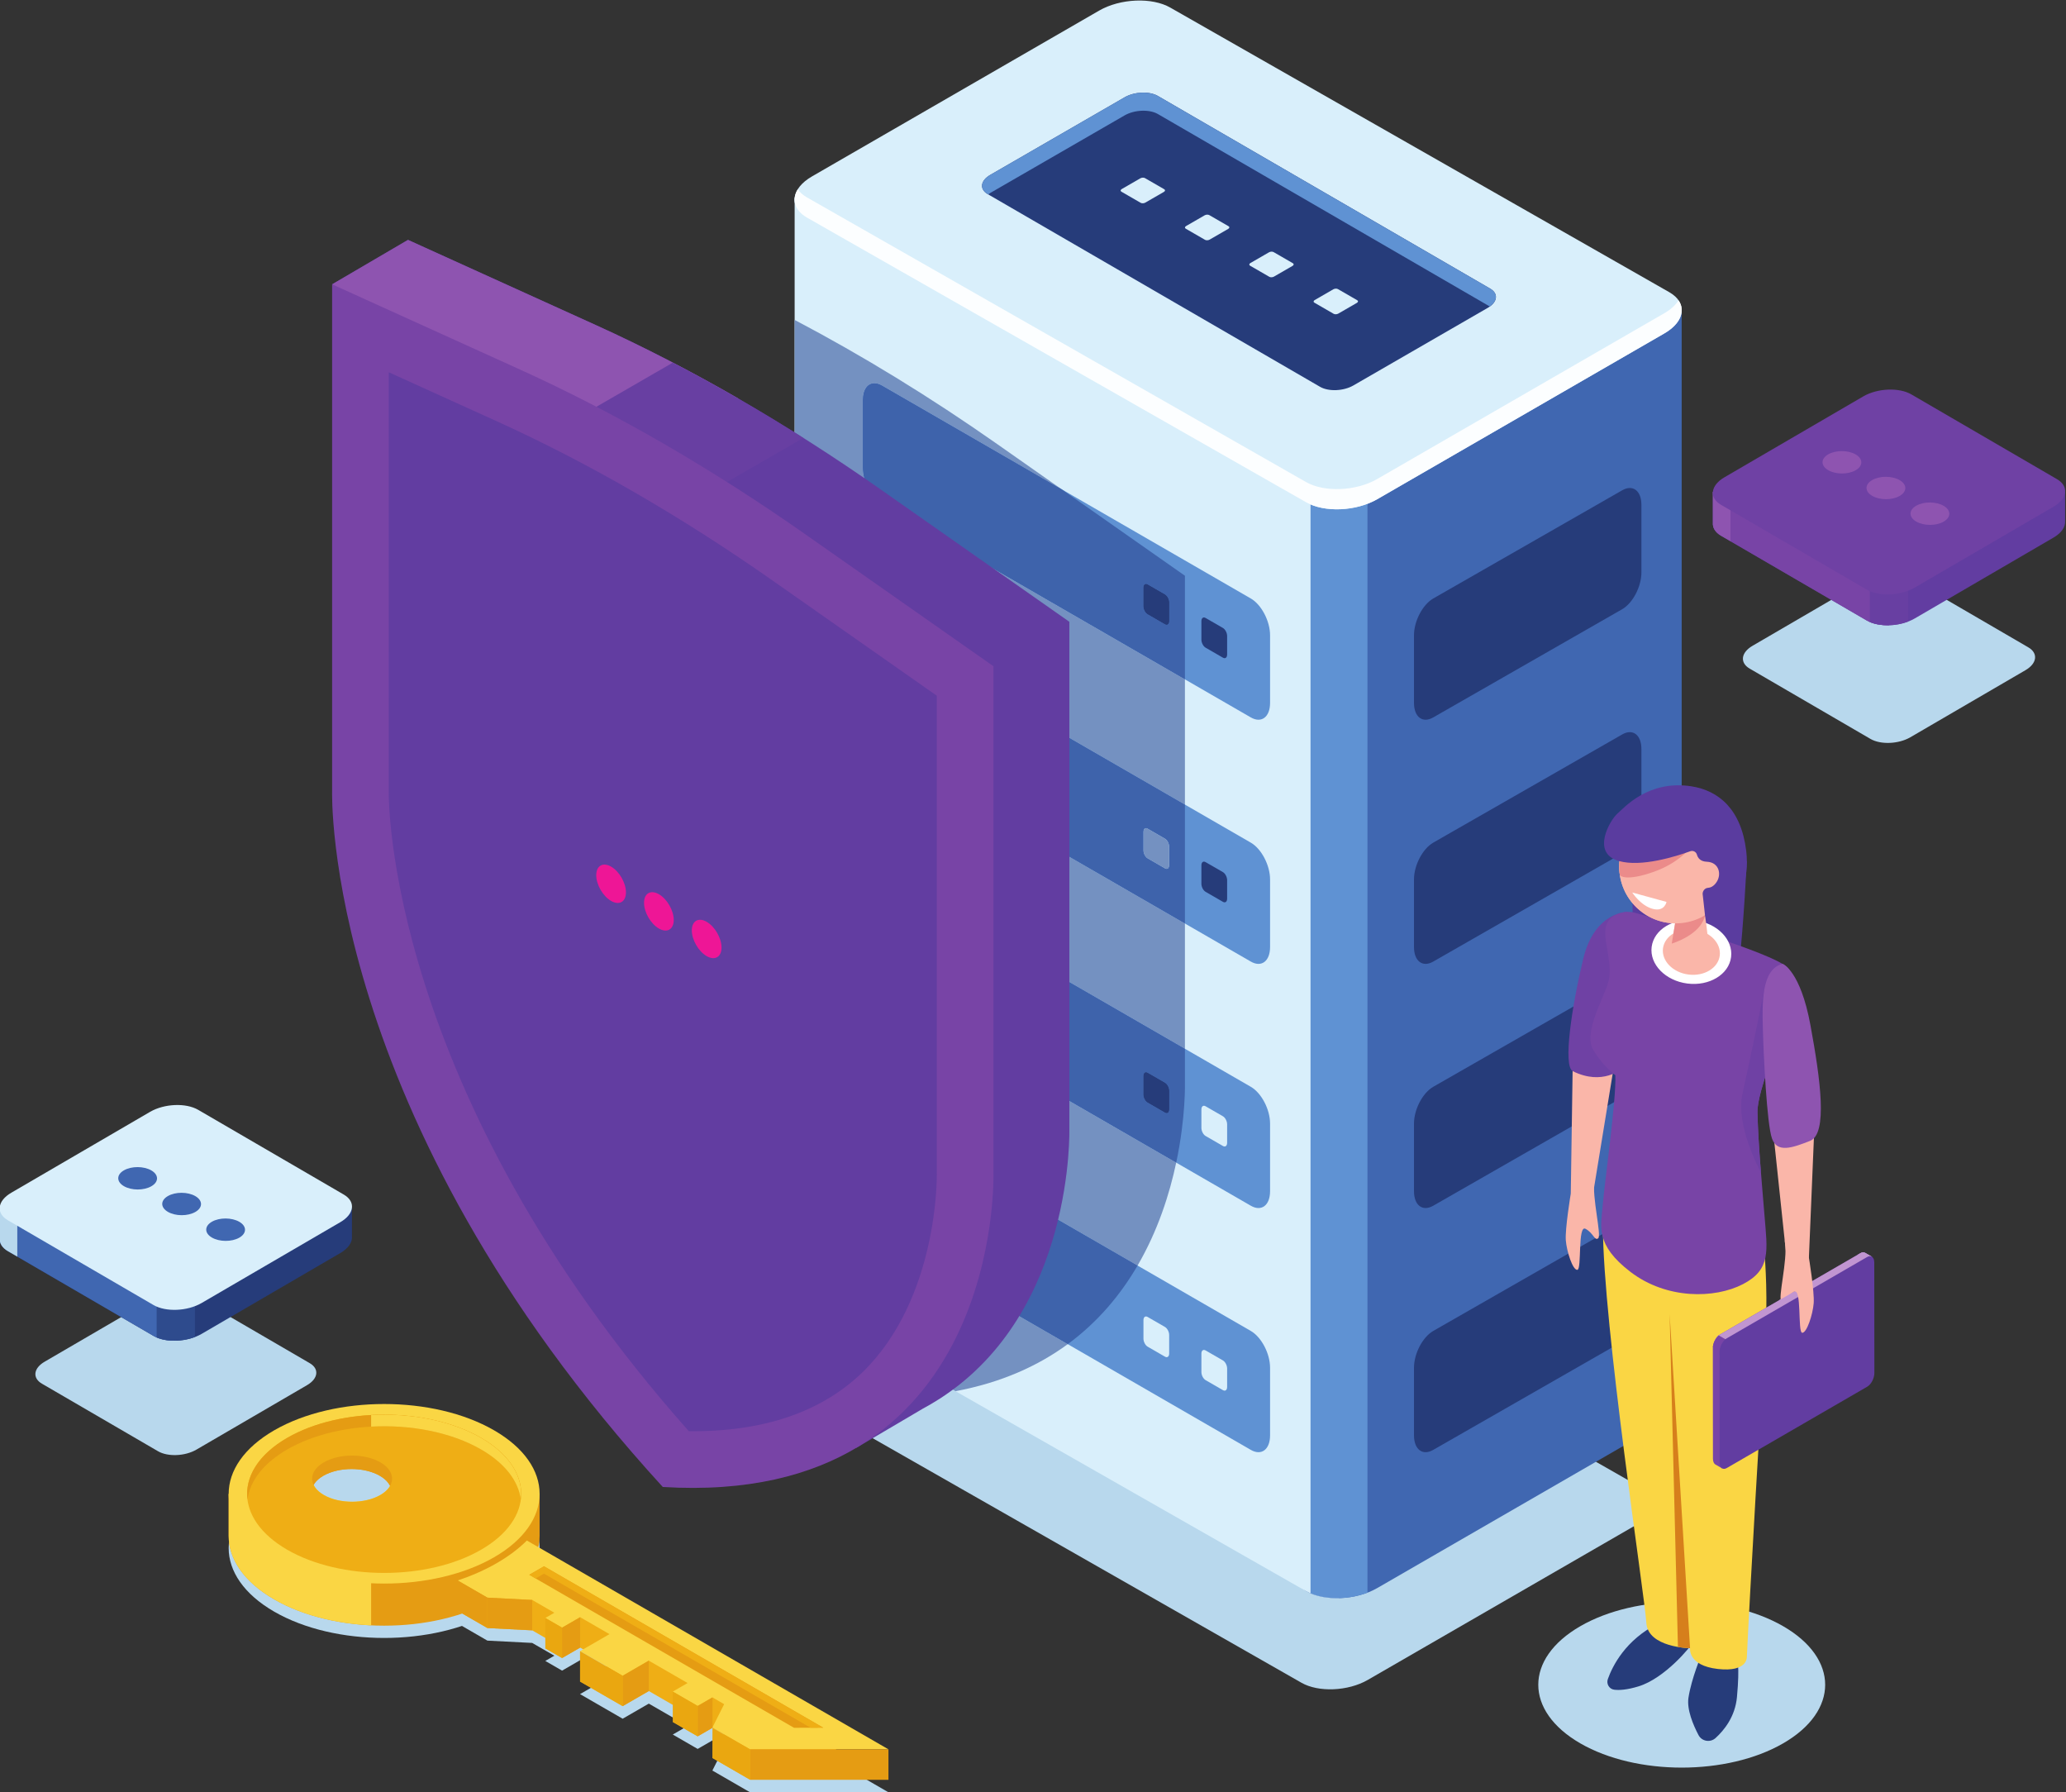 <?xml version="1.0" encoding="UTF-8" standalone="no"?>
<!-- Created with Inkscape (http://www.inkscape.org/) -->

<svg
   xmlns:dc="http://purl.org/dc/elements/1.1/"
   xmlns:cc="http://creativecommons.org/ns#"
   xmlns:rdf="http://www.w3.org/1999/02/22-rdf-syntax-ns#"
   xmlns:svg="http://www.w3.org/2000/svg"
   xmlns="http://www.w3.org/2000/svg"
   xmlns:sodipodi="http://sodipodi.sourceforge.net/DTD/sodipodi-0.dtd"
   xmlns:inkscape="http://www.inkscape.org/namespaces/inkscape"
   version="1.1"
   id="svg2"
   xml:space="preserve"
   width="478.981"
   height="415.423"
   viewBox="0 0 478.981 415.423"
   sodipodi:docname="hosting_sec.svg"
   inkscape:version="0.92.3 (2405546, 2018-03-11)"><rect x="0" y="0" width="478.981" height="415.423" fill="#333333" stroke="none"/><defs
     id="defs6" /><sodipodi:namedview
     pagecolor="#ffffff"
     bordercolor="#666666"
     borderopacity="1"
     objecttolerance="10"
     gridtolerance="10"
     guidetolerance="10"
     inkscape:pageopacity="0"
     inkscape:pageshadow="2"
     inkscape:window-width="1280"
     inkscape:window-height="960"
     id="namedview4"
     showgrid="false"
     inkscape:zoom="0.88500003"
     inkscape:cx="122.67329"
     inkscape:cy="118.71012"
     inkscape:window-x="0"
     inkscape:window-y="27"
     inkscape:window-maximized="1"
     inkscape:current-layer="g10" /><g
     id="g10"
     inkscape:groupmode="layer"
     inkscape:label="ink_ext_XXXXXX"
     transform="matrix(1.333,0,0,-1.333,-293.012,485.743)"><g
       id="g802"><path
         d="m 529.947,61.251 c -9.743,-5.625 -25.539,-5.625 -35.283,0 -9.742,5.625 -9.743,14.745 0,20.37 9.743,5.625 25.539,5.625 35.283,0 9.743,-5.625 9.743,-14.745 0,-20.37"
         style="fill:#b8d8ed;fill-opacity:1;fill-rule:nonzero;stroke:none;stroke-width:0.1"
         id="path14"
         inkscape:connector-curvature="0" /><path
         d="m 446.151,71.798 -80.915,46.139 c -2.96,1.709 -2.589,4.694 0.828,6.666 l 46.556,26.879 c 3.417,1.973 8.586,2.187 11.546,0.479 l 80.915,-46.139 c 2.96,-1.708 2.589,-4.692 -0.829,-6.665 l -46.556,-26.88 c -3.417,-1.973 -8.586,-2.187 -11.545,-0.479"
         style="fill:#b8d8ed;fill-opacity:1;fill-rule:nonzero;stroke:none;stroke-width:0.1"
         id="path16"
         inkscape:connector-curvature="0" /><path
         d="m 512.296,121.354 v 188.901 l -75.097,19.656 -13.833,7.986 c -3.174,1.833 -8.719,1.604 -12.385,-0.514 l -12.905,-7.451 -40.055,0.023 11.86,-182.358 c -0.09,-1.241 0.602,-2.438 2.127,-3.318 l 74.943,-56.548 c 3.174,-1.833 8.719,-1.603 12.385,0.514 l 49.945,28.835 c 2.114,1.22 3.134,2.801 3.015,4.274"
         style="fill:#4067b1;fill-opacity:1;fill-rule:nonzero;stroke:none;stroke-width:0.1"
         id="path18"
         inkscape:connector-curvature="0" /><path
         d="m 417.62,339.125 c -2.324,-0.056 -4.735,-0.642 -6.639,-1.742 l -12.905,-7.451 -40.055,0.023 v -189.41 c -0.091,-1.241 0.601,-2.438 2.127,-3.318 l 86.803,-49.496 c 1.525,-0.881 3.599,-1.28 5.748,-1.228 l 0.894,190.593 -35.973,62.029"
         style="fill:#d9effb;fill-opacity:1;fill-rule:nonzero;stroke:none;stroke-width:0.1"
         id="path20"
         inkscape:connector-curvature="0" /><path
         d="m 447.747,87.34 c 2.739,-1.172 6.7,-1.107 9.901,0.114 V 279.349 h -9.901 V 87.34"
         style="fill:#5f92d3;fill-opacity:1;fill-rule:nonzero;stroke:none;stroke-width:0.1"
         id="path22"
         inkscape:connector-curvature="0" /><path
         d="m 446.951,277.075 -86.803,49.496 c -3.175,1.832 -2.778,5.034 0.888,7.15 l 49.945,28.835 c 3.666,2.116 9.211,2.347 12.386,0.514 l 86.802,-49.496 c 3.175,-1.833 2.777,-5.035 -0.888,-7.151 l -49.945,-28.836 c -3.666,-2.116 -9.211,-2.345 -12.385,-0.512"
         style="fill:#d9effb;fill-opacity:1;fill-rule:nonzero;stroke:none;stroke-width:0.1"
         id="path24"
         inkscape:connector-curvature="0" /><path
         d="M 509.281,309.935 459.336,281.1 c -3.666,-2.116 -9.211,-2.347 -12.385,-0.514 l -86.803,49.497 c -0.708,0.409 -1.229,0.887 -1.584,1.405 -1.091,-1.755 -0.597,-3.659 1.584,-4.917 l 86.803,-49.496 c 3.174,-1.833 8.719,-1.604 12.385,0.512 l 49.945,28.836 c 2.847,1.645 3.714,3.942 2.472,5.745 -0.497,-0.8 -1.324,-1.57 -2.472,-2.233"
         style="fill:#fcfeff;fill-opacity:1;fill-rule:nonzero;stroke:none;stroke-width:0.1"
         id="path26"
         inkscape:connector-curvature="0" /><path
         d="m 449.406,297.134 -57.791,33.5 c -1.486,0.858 -1.3,2.356 0.416,3.347 l 23.371,13.493 c 1.716,0.99 4.31,1.098 5.796,0.24 l 57.792,-33.5 c 1.485,-0.857 1.298,-2.355 -0.416,-3.346 l -23.372,-13.493 c -1.715,-0.991 -4.31,-1.098 -5.796,-0.241"
         style="fill:#263c7a;fill-opacity:1;fill-rule:nonzero;stroke:none;stroke-width:0.1"
         id="path28"
         inkscape:connector-curvature="0" /><path
         d="m 418.206,329.13 -3.348,1.933 c -0.206,0.119 -0.18,0.326 0.057,0.463 l 3.234,1.867 c 0.237,0.137 0.596,0.153 0.802,0.033 l 3.348,-1.933 c 0.206,-0.118 0.18,-0.326 -0.057,-0.463 l -3.234,-1.867 c -0.237,-0.137 -0.597,-0.152 -0.802,-0.033"
         style="fill:#d9effb;fill-opacity:1;fill-rule:nonzero;stroke:none;stroke-width:0.1"
         id="path30"
         inkscape:connector-curvature="0" /><path
         d="m 429.394,322.697 -3.349,1.933 c -0.205,0.118 -0.179,0.327 0.058,0.463 l 3.233,1.868 c 0.238,0.136 0.597,0.151 0.802,0.033 l 3.349,-1.934 c 0.206,-0.119 0.18,-0.326 -0.057,-0.463 l -3.234,-1.867 c -0.238,-0.137 -0.596,-0.152 -0.802,-0.033"
         style="fill:#d9effb;fill-opacity:1;fill-rule:nonzero;stroke:none;stroke-width:0.1"
         id="path32"
         inkscape:connector-curvature="0" /><path
         d="m 440.582,316.264 -3.349,1.933 c -0.205,0.119 -0.18,0.326 0.057,0.463 l 3.235,1.867 c 0.237,0.137 0.595,0.152 0.802,0.033 l 3.348,-1.933 c 0.205,-0.118 0.18,-0.326 -0.057,-0.463 l -3.234,-1.867 c -0.237,-0.137 -0.597,-0.152 -0.802,-0.033"
         style="fill:#d9effb;fill-opacity:1;fill-rule:nonzero;stroke:none;stroke-width:0.1"
         id="path34"
         inkscape:connector-curvature="0" /><path
         d="m 451.77,309.83 -3.349,1.934 c -0.206,0.118 -0.179,0.326 0.058,0.463 l 3.233,1.867 c 0.238,0.137 0.597,0.152 0.802,0.033 l 3.349,-1.933 c 0.206,-0.119 0.179,-0.326 -0.058,-0.463 l -3.233,-1.867 c -0.238,-0.137 -0.597,-0.151 -0.802,-0.034"
         style="fill:#d9effb;fill-opacity:1;fill-rule:nonzero;stroke:none;stroke-width:0.1"
         id="path36"
         inkscape:connector-curvature="0" /><path
         d="m 391.615,330.634 0.068,-0.039 c 0.112,0.08 0.217,0.164 0.348,0.239 l 23.371,13.494 c 1.716,0.99 4.31,1.097 5.796,0.24 l 57.723,-33.461 c 1.369,0.981 1.441,2.314 0.069,3.107 l -57.792,33.5 c -1.486,0.858 -4.08,0.75 -5.796,-0.24 l -23.371,-13.493 c -1.716,-0.991 -1.902,-2.489 -0.416,-3.347"
         style="fill:#5f92d3;fill-opacity:1;fill-rule:nonzero;stroke:none;stroke-width:0.1"
         id="path38"
         inkscape:connector-curvature="0" /><path
         d="m 437.361,239.649 -64.139,37.03 c -1.85,1.068 -3.349,3.932 -3.349,6.398 v 11.75 c 0,2.466 1.499,3.598 3.349,2.531 l 64.139,-37.031 c 1.849,-1.068 3.348,-3.932 3.348,-6.397 v -11.751 c 0,-2.465 -1.499,-3.598 -3.348,-2.53"
         style="fill:#5f92d3;fill-opacity:1;fill-rule:nonzero;stroke:none;stroke-width:0.1"
         id="path40"
         inkscape:connector-curvature="0" /><path
         d="m 432.51,250.036 -3.015,1.74 c -0.403,0.233 -0.729,0.857 -0.729,1.394 v 3.22 c 0,0.537 0.326,0.784 0.729,0.552 l 3.015,-1.74 c 0.402,-0.233 0.73,-0.858 0.73,-1.395 v -3.22 c 0,-0.537 -0.328,-0.784 -0.73,-0.551"
         style="fill:#263c7a;fill-opacity:1;fill-rule:nonzero;stroke:none;stroke-width:0.1"
         id="path42"
         inkscape:connector-curvature="0" /><path
         d="m 422.431,255.855 -3.014,1.74 c -0.403,0.233 -0.73,0.857 -0.73,1.395 v 3.219 c 0,0.538 0.327,0.785 0.73,0.552 l 3.014,-1.74 c 0.403,-0.233 0.73,-0.857 0.73,-1.394 v -3.22 c 0,-0.537 -0.327,-0.784 -0.73,-0.552"
         style="fill:#263c7a;fill-opacity:1;fill-rule:nonzero;stroke:none;stroke-width:0.1"
         id="path44"
         inkscape:connector-curvature="0" /><path
         d="m 437.361,197.193 -64.139,37.031 c -1.85,1.068 -3.349,3.931 -3.349,6.397 v 11.751 c 0,2.465 1.499,3.598 3.349,2.53 l 64.139,-37.03 c 1.849,-1.068 3.348,-3.932 3.348,-6.398 v -11.75 c 0,-2.466 -1.499,-3.598 -3.348,-2.531"
         style="fill:#5f92d3;fill-opacity:1;fill-rule:nonzero;stroke:none;stroke-width:0.1"
         id="path46"
         inkscape:connector-curvature="0" /><path
         d="m 432.51,207.581 -3.015,1.74 c -0.403,0.232 -0.729,0.856 -0.729,1.394 v 3.219 c 0,0.538 0.326,0.785 0.729,0.552 l 3.015,-1.74 c 0.402,-0.233 0.73,-0.857 0.73,-1.394 v -3.22 c 0,-0.538 -0.328,-0.785 -0.73,-0.551"
         style="fill:#263c7a;fill-opacity:1;fill-rule:nonzero;stroke:none;stroke-width:0.1"
         id="path48"
         inkscape:connector-curvature="0" /><path
         d="m 422.431,213.399 -3.014,1.74 c -0.403,0.234 -0.73,0.858 -0.73,1.395 v 3.219 c 0,0.538 0.327,0.785 0.73,0.552 l 3.014,-1.74 c 0.403,-0.232 0.73,-0.857 0.73,-1.395 v -3.219 c 0,-0.537 -0.327,-0.784 -0.73,-0.552"
         style="fill:#d9effb;fill-opacity:1;fill-rule:nonzero;stroke:none;stroke-width:0.1"
         id="path50"
         inkscape:connector-curvature="0" /><path
         d="m 437.361,154.737 -64.139,37.031 c -1.85,1.067 -3.349,3.932 -3.349,6.397 v 11.751 c 0,2.465 1.499,3.598 3.349,2.531 l 64.139,-37.031 c 1.849,-1.068 3.348,-3.932 3.348,-6.397 v -11.751 c 0,-2.466 -1.499,-3.599 -3.348,-2.531"
         style="fill:#5f92d3;fill-opacity:1;fill-rule:nonzero;stroke:none;stroke-width:0.1"
         id="path52"
         inkscape:connector-curvature="0" /><path
         d="m 432.51,165.125 -3.015,1.74 c -0.403,0.232 -0.729,0.857 -0.729,1.394 v 3.22 c 0,0.537 0.326,0.784 0.729,0.552 l 3.015,-1.74 c 0.402,-0.234 0.73,-0.858 0.73,-1.395 v -3.22 c 0,-0.537 -0.328,-0.784 -0.73,-0.551"
         style="fill:#d9effb;fill-opacity:1;fill-rule:nonzero;stroke:none;stroke-width:0.1"
         id="path54"
         inkscape:connector-curvature="0" /><path
         d="m 422.431,170.944 -3.014,1.74 c -0.403,0.233 -0.73,0.857 -0.73,1.394 v 3.219 c 0,0.539 0.327,0.786 0.73,0.552 l 3.014,-1.74 c 0.403,-0.232 0.73,-0.856 0.73,-1.395 v -3.218 c 0,-0.538 -0.327,-0.786 -0.73,-0.552"
         style="fill:#263c7a;fill-opacity:1;fill-rule:nonzero;stroke:none;stroke-width:0.1"
         id="path56"
         inkscape:connector-curvature="0" /><path
         d="m 437.361,112.282 -64.139,37.03 c -1.85,1.067 -3.349,3.932 -3.349,6.398 v 11.75 c 0,2.465 1.499,3.598 3.349,2.531 l 64.139,-37.03 c 1.849,-1.069 3.348,-3.932 3.348,-6.398 v -11.751 c 0,-2.465 -1.499,-3.599 -3.348,-2.53"
         style="fill:#5f92d3;fill-opacity:1;fill-rule:nonzero;stroke:none;stroke-width:0.1"
         id="path58"
         inkscape:connector-curvature="0" /><path
         d="m 432.51,122.669 -3.015,1.741 c -0.403,0.232 -0.729,0.856 -0.729,1.393 v 3.22 c 0,0.537 0.326,0.784 0.729,0.552 l 3.015,-1.74 c 0.402,-0.233 0.73,-0.857 0.73,-1.395 v -3.22 c 0,-0.537 -0.328,-0.784 -0.73,-0.551"
         style="fill:#d9effb;fill-opacity:1;fill-rule:nonzero;stroke:none;stroke-width:0.1"
         id="path60"
         inkscape:connector-curvature="0" /><path
         d="m 422.431,128.488 -3.014,1.74 c -0.403,0.233 -0.73,0.858 -0.73,1.395 v 3.219 c 0,0.537 0.327,0.785 0.73,0.552 l 3.014,-1.74 c 0.403,-0.234 0.73,-0.858 0.73,-1.395 v -3.219 c 0,-0.537 -0.327,-0.785 -0.73,-0.552"
         style="fill:#d9effb;fill-opacity:1;fill-rule:nonzero;stroke:none;stroke-width:0.1"
         id="path62"
         inkscape:connector-curvature="0" /><path
         d="m 469.088,239.649 32.859,18.812 c 1.848,1.068 3.347,3.932 3.347,6.398 v 11.75 c 0,2.466 -1.499,3.599 -3.347,2.531 l -32.859,-18.813 c -1.849,-1.068 -3.348,-3.932 -3.348,-6.397 v -11.751 c 0,-2.465 1.499,-3.598 3.348,-2.53"
         style="fill:#263c7a;fill-opacity:1;fill-rule:nonzero;stroke:none;stroke-width:0.1"
         id="path64"
         inkscape:connector-curvature="0" /><path
         d="m 469.088,197.193 32.859,18.813 c 1.848,1.068 3.347,3.932 3.347,6.397 v 11.751 c 0,2.465 -1.499,3.599 -3.347,2.53 l -32.859,-18.812 c -1.849,-1.068 -3.348,-3.932 -3.348,-6.398 v -11.75 c 0,-2.466 1.499,-3.598 3.348,-2.531"
         style="fill:#263c7a;fill-opacity:1;fill-rule:nonzero;stroke:none;stroke-width:0.1"
         id="path66"
         inkscape:connector-curvature="0" /><path
         d="m 469.088,154.737 32.859,18.813 c 1.848,1.068 3.347,3.932 3.347,6.397 v 11.751 c 0,2.466 -1.499,3.598 -3.347,2.531 l -32.859,-18.813 c -1.849,-1.068 -3.348,-3.932 -3.348,-6.397 v -11.751 c 0,-2.466 1.499,-3.599 3.348,-2.531"
         style="fill:#263c7a;fill-opacity:1;fill-rule:nonzero;stroke:none;stroke-width:0.1"
         id="path68"
         inkscape:connector-curvature="0" /><path
         d="m 469.088,112.282 32.859,18.812 c 1.848,1.068 3.347,3.932 3.347,6.398 v 11.75 c 0,2.466 -1.499,3.598 -3.347,2.531 l -32.859,-18.812 c -1.849,-1.069 -3.348,-3.932 -3.348,-6.398 v -11.751 c 0,-2.465 1.499,-3.599 3.348,-2.53"
         style="fill:#263c7a;fill-opacity:1;fill-rule:nonzero;stroke:none;stroke-width:0.1"
         id="path70"
         inkscape:connector-curvature="0" /><path
         d="m 374.125,129.257 -13.977,7.97 v 0 0 l 13.977,-7.97 v 0 m -16.112,11.071 c 0,0.067 0.002,0.135 0.007,0.203 -0.005,-0.068 -0.007,-0.136 -0.007,-0.203"
         style="fill:#899abf;fill-opacity:1;fill-rule:nonzero;stroke:none;stroke-width:0.1"
         id="path288"
         inkscape:connector-curvature="0" /><path
         d="m 385.991,122.491 -11.866,6.766 v 0 l 11.866,-6.766 v 0"
         style="fill:#6385b7;fill-opacity:1;fill-rule:nonzero;stroke:none;stroke-width:0.1"
         id="path290"
         inkscape:connector-curvature="0" /><path
         d="m 385.991,122.491 -11.866,6.766 -13.977,7.97 v 0 c -1.436,0.829 -2.134,1.938 -2.135,3.101 0,0.067 0.002,0.135 0.007,0.203 0,0.005 0,0.01 0.001,0.014 v 168.224 c 11.734,-6.17 23.498,-13.363 35.19,-21.562 l 11.219,-7.868 -31.208,18.019 c -0.472,0.273 -0.922,0.402 -1.329,0.402 -1.189,0 -2.02,-1.097 -2.02,-2.933 v -11.75 c 0,-2.466 1.499,-5.33 3.349,-6.398 l 52.679,-30.414 v -21.777 l -52.679,30.414 c -0.473,0.273 -0.922,0.402 -1.33,0.402 -1.188,0 -2.019,-1.097 -2.019,-2.932 v -11.751 c 0,-2.466 1.499,-5.329 3.349,-6.397 l 52.679,-30.414 v -21.778 l -52.679,30.415 c -0.472,0.272 -0.922,0.402 -1.329,0.402 -1.189,0 -2.02,-1.097 -2.02,-2.933 v -11.751 c 0,-2.465 1.499,-5.33 3.349,-6.397 l 51.163,-29.539 c -1.155,-5.442 -3.178,-11.819 -6.721,-17.897 l -44.442,25.659 c -0.472,0.272 -0.922,0.402 -1.329,0.402 -1.189,0 -2.02,-1.097 -2.02,-2.933 v -11.75 c 0,-2.466 1.499,-5.331 3.349,-6.398 l 32.296,-18.646 c -5.119,-3.754 -11.522,-6.685 -19.527,-8.175"
         style="fill:#7491c1;fill-opacity:1;fill-rule:nonzero;stroke:none;stroke-width:0.1"
         id="path292"
         inkscape:connector-curvature="0" /><path
         d="m 425.901,246.265 -52.679,30.414 c -1.85,1.068 -3.349,3.932 -3.349,6.398 v 11.75 c 0,1.836 0.831,2.933 2.02,2.933 0.407,0 0.857,-0.129 1.329,-0.402 l 31.208,-18.019 21.471,-15.055 v -18.019 m -6.773,16.584 c -0.26,0 -0.441,-0.239 -0.441,-0.64 v -3.219 c 0,-0.538 0.327,-1.162 0.73,-1.395 l 3.014,-1.74 c 0.103,-0.059 0.201,-0.087 0.29,-0.087 0.259,0 0.44,0.239 0.44,0.639 v 3.22 c 0,0.537 -0.327,1.161 -0.73,1.394 l -3.014,1.74 c -0.103,0.06 -0.201,0.088 -0.289,0.088"
         style="fill:#3e63ab;fill-opacity:1;fill-rule:nonzero;stroke:none;stroke-width:0.1"
         id="path294"
         inkscape:connector-curvature="0" /><path
         d="m 422.721,255.768 c -0.089,0 -0.187,0.028 -0.29,0.087 l -3.014,1.74 c -0.403,0.233 -0.73,0.857 -0.73,1.395 v 3.219 c 0,0.401 0.181,0.64 0.441,0.64 0.088,0 0.186,-0.028 0.289,-0.088 l 3.014,-1.74 c 0.403,-0.233 0.73,-0.857 0.73,-1.394 v -3.22 c 0,-0.4 -0.181,-0.639 -0.44,-0.639"
         style="fill:#263c7a;fill-opacity:1;fill-rule:nonzero;stroke:none;stroke-width:0.1"
         id="path296"
         inkscape:connector-curvature="0" /><path
         d="m 425.901,203.81 -52.679,30.414 c -1.85,1.068 -3.349,3.931 -3.349,6.397 v 11.751 c 0,1.835 0.831,2.932 2.019,2.932 0.408,0 0.857,-0.129 1.33,-0.402 l 52.679,-30.414 V 203.81 m -6.773,16.583 c -0.26,0 -0.441,-0.24 -0.441,-0.64 v -3.219 c 0,-0.537 0.327,-1.161 0.73,-1.395 l 3.014,-1.74 c 0.103,-0.059 0.201,-0.087 0.29,-0.087 0.259,0 0.44,0.239 0.44,0.639 v 3.219 c 0,0.538 -0.327,1.163 -0.73,1.395 l -3.014,1.74 c -0.103,0.06 -0.201,0.088 -0.289,0.088"
         style="fill:#3e63ab;fill-opacity:1;fill-rule:nonzero;stroke:none;stroke-width:0.1"
         id="path298"
         inkscape:connector-curvature="0" /><path
         d="m 422.721,213.312 c -0.089,0 -0.187,0.028 -0.29,0.087 l -3.014,1.74 c -0.403,0.234 -0.73,0.858 -0.73,1.395 v 3.219 c 0,0.4 0.181,0.64 0.441,0.64 0.088,0 0.186,-0.028 0.289,-0.088 l 3.014,-1.74 c 0.403,-0.232 0.73,-0.857 0.73,-1.395 v -3.219 c 0,-0.4 -0.181,-0.639 -0.44,-0.639"
         style="fill:#7491c1;fill-opacity:1;fill-rule:nonzero;stroke:none;stroke-width:0.1"
         id="path300"
         inkscape:connector-curvature="0" /><path
         d="m 424.385,162.229 -51.163,29.539 c -1.85,1.067 -3.349,3.932 -3.349,6.397 v 11.751 c 0,1.836 0.831,2.933 2.02,2.933 0.407,0 0.857,-0.13 1.329,-0.402 l 52.679,-30.415 v -5.819 c 0,0 0.183,-5.978 -1.516,-13.984 m -5.258,15.708 c -0.259,0 -0.44,-0.239 -0.44,-0.64 v -3.219 c 0,-0.537 0.327,-1.161 0.73,-1.394 l 3.014,-1.74 c 0.103,-0.06 0.201,-0.088 0.29,-0.088 0.259,0 0.44,0.239 0.44,0.64 v 3.218 c 0,0.539 -0.327,1.163 -0.73,1.395 l -3.014,1.74 c -0.103,0.06 -0.201,0.088 -0.29,0.088"
         style="fill:#3e63ab;fill-opacity:1;fill-rule:nonzero;stroke:none;stroke-width:0.1"
         id="path302"
         inkscape:connector-curvature="0" /><path
         d="m 422.721,170.856 c -0.089,0 -0.187,0.028 -0.29,0.088 l -3.014,1.74 c -0.403,0.233 -0.73,0.857 -0.73,1.394 v 3.219 c 0,0.401 0.181,0.64 0.44,0.64 0.089,0 0.187,-0.028 0.29,-0.088 l 3.014,-1.74 c 0.403,-0.232 0.73,-0.856 0.73,-1.395 v -3.218 c 0,-0.401 -0.181,-0.64 -0.44,-0.64"
         style="fill:#263c7a;fill-opacity:1;fill-rule:nonzero;stroke:none;stroke-width:0.1"
         id="path304"
         inkscape:connector-curvature="0" /><path
         d="m 405.518,130.666 -32.296,18.646 c -1.85,1.067 -3.349,3.932 -3.349,6.398 v 11.75 c 0,1.836 0.831,2.933 2.02,2.933 0.407,0 0.857,-0.13 1.329,-0.402 l 44.442,-25.659 c -2.907,-4.987 -6.836,-9.771 -12.146,-13.666"
         style="fill:#3e63ab;fill-opacity:1;fill-rule:nonzero;stroke:none;stroke-width:0.1"
         id="path306"
         inkscape:connector-curvature="0" /><path
         d="m 405.797,168.207 v 88.071 l -32.689,22.923 c -16.5,11.57 -33.144,21.179 -49.644,28.662 l -32.689,14.823 -13.198,-7.728 14.605,-10.591 v -68.943 c 0,0 -1.793,-56.201 57.512,-121.055 7.628,-0.467 14.239,0.097 19.979,1.424 l -0.983,-3.193 11.612,6.841 c 1.002,0.538 1.964,1.105 2.889,1.698 l 0.165,0.097 -0.01,0.002 c 23.424,15.148 22.451,46.969 22.451,46.969"
         style="fill:#623da1;fill-opacity:1;fill-rule:nonzero;stroke:none;stroke-width:0.1"
         id="path308"
         inkscape:connector-curvature="0" /><path
         d="m 348.22,295.102 c -8.264,4.769 -16.527,9.029 -24.756,12.761 l -32.689,14.823 -13.198,-7.728 14.605,-10.591 v -41.618 l 56.038,32.353"
         style="fill:#8e54b0;fill-opacity:1;fill-rule:nonzero;stroke:none;stroke-width:0.1"
         id="path310"
         inkscape:connector-curvature="0" /><path
         d="m 336.833,301.338 -27.547,-15.904 22.691,-13.1 27.556,15.909 c -7.563,4.788 -15.137,9.16 -22.7,13.095"
         style="fill:#683fa2;fill-opacity:1;fill-rule:nonzero;stroke:none;stroke-width:0.1"
         id="path312"
         inkscape:connector-curvature="0" /><path
         d="m 392.599,160.478 v 88.071 l -32.689,22.923 c -16.5,11.572 -33.144,21.18 -49.644,28.662 l -32.689,14.824 v -88.072 c 0,0 -1.793,-56.201 57.511,-121.055 59.304,-3.625 57.511,54.647 57.511,54.647"
         style="fill:#7844a6;fill-opacity:1;fill-rule:nonzero;stroke:none;stroke-width:0.1"
         id="path314"
         inkscape:connector-curvature="0" /><path
         d="m 369.815,125.771 c -7.135,-6.923 -17.279,-10.378 -30.198,-10.242 -52.736,59.406 -52.2,110.567 -52.189,111.044 l 0.005,73.093 18.763,-8.509 c 15.917,-7.218 32.085,-16.556 48.054,-27.754 l 28.493,-19.981 v -82.945 l 0.004,-0.303 c 0.007,-0.213 0.284,-21.581 -12.932,-34.403"
         style="fill:#623da1;fill-opacity:1;fill-rule:nonzero;stroke:none;stroke-width:0.1"
         id="path316"
         inkscape:connector-curvature="0" /><path
         d="m 340.137,202.615 c 0,-1.648 1.157,-3.651 2.583,-4.475 1.427,-0.823 2.584,-0.156 2.584,1.491 0,1.648 -1.157,3.651 -2.584,4.475 -1.426,0.823 -2.583,0.156 -2.583,-1.491"
         style="fill:#ee1696;fill-opacity:1;fill-rule:nonzero;stroke:none;stroke-width:0.1"
         id="path318"
         inkscape:connector-curvature="0" /><path
         d="m 331.827,207.413 c 0,-1.647 1.156,-3.651 2.583,-4.474 1.426,-0.824 2.583,-0.156 2.583,1.491 0,1.648 -1.157,3.651 -2.583,4.475 -1.427,0.823 -2.583,0.155 -2.583,-1.492"
         style="fill:#ee1696;fill-opacity:1;fill-rule:nonzero;stroke:none;stroke-width:0.1"
         id="path320"
         inkscape:connector-curvature="0" /><path
         d="m 323.515,212.211 c 0,-1.647 1.156,-3.65 2.583,-4.473 1.427,-0.824 2.583,-0.156 2.583,1.491 0,1.648 -1.156,3.65 -2.583,4.474 -1.427,0.824 -2.583,0.156 -2.583,-1.492"
         style="fill:#ee1696;fill-opacity:1;fill-rule:nonzero;stroke:none;stroke-width:0.1"
         id="path322"
         inkscape:connector-curvature="0" /><path
         d="m 247.308,112.039 -20.19,11.747 c -1.705,0.983 -1.491,2.702 0.476,3.838 l 19.245,11.212 c 1.968,1.136 4.944,1.26 6.648,0.276 l 20.19,-11.747 c 1.704,-0.985 1.49,-2.702 -0.476,-3.838 l -19.246,-11.213 c -1.967,-1.136 -4.943,-1.26 -6.647,-0.275"
         style="fill:#b8d8ed;fill-opacity:1;fill-rule:nonzero;stroke:none;stroke-width:0.1"
         id="path324"
         inkscape:connector-curvature="0" /><path
         d="m 281.025,149.378 v 0 5.073 l -26.939,0.015 0.186,0.006 c -2.137,1.234 -5.869,1.079 -8.337,-0.345 l 0.798,0.333 -26.963,0.015 v -5.415 c -0.061,-0.835 0.405,-1.641 1.432,-2.233 l 25.321,-14.733 c 2.137,-1.234 5.869,-1.079 8.337,0.346 l 24.135,14.062 c 1.422,0.822 2.11,1.885 2.03,2.876"
         style="fill:#263c7a;fill-opacity:1;fill-rule:nonzero;stroke:none;stroke-width:0.1"
         id="path326"
         inkscape:connector-curvature="0" /><path
         d="m 250.404,155.298 c -1.564,-0.037 -3.187,-0.431 -4.469,-1.171 l 0.798,0.333 -26.963,0.015 v -5.415 c -0.061,-0.835 0.405,-1.641 1.432,-2.233 l 25.321,-14.733 c 1.026,-0.592 2.423,-0.862 3.869,-0.827 l 0.012,24.031"
         style="fill:#4067b1;fill-opacity:1;fill-rule:nonzero;stroke:none;stroke-width:0.1"
         id="path328"
         inkscape:connector-curvature="0" /><path
         d="m 222.822,154.473 -3.052,0.002 v -5.415 c -0.061,-0.835 0.405,-1.641 1.432,-2.233 l 1.62,-0.936 v 8.582"
         style="fill:#b8d8ed;fill-opacity:1;fill-rule:nonzero;stroke:none;stroke-width:0.1"
         id="path330"
         inkscape:connector-curvature="0" /><path
         d="m 247.059,131.832 c 1.844,-0.79 4.51,-0.746 6.665,0.076 v 7.087 h -6.665 v -7.163"
         style="fill:#2e4b8d;fill-opacity:1;fill-rule:nonzero;stroke:none;stroke-width:0.1"
         id="path332"
         inkscape:connector-curvature="0" /><path
         d="m 246.523,137.463 -25.321,14.734 c -2.137,1.233 -1.87,3.389 0.598,4.813 l 24.135,14.062 c 2.468,1.425 6.2,1.579 8.337,0.346 l 25.321,-14.733 c 2.137,-1.234 1.869,-3.39 -0.598,-4.813 L 254.86,137.809 c -2.468,-1.424 -6.2,-1.579 -8.337,-0.346"
         style="fill:#d9effb;fill-opacity:1;fill-rule:nonzero;stroke:none;stroke-width:0.1"
         id="path334"
         inkscape:connector-curvature="0" /><path
         d="m 246.13,158.118 c -1.32,-0.754 -3.456,-0.744 -4.769,0.023 -1.314,0.767 -1.308,2 0.013,2.754 1.321,0.754 3.456,0.743 4.77,-0.023 1.313,-0.768 1.308,-2 -0.014,-2.754"
         style="fill:#4067b1;fill-opacity:1;fill-rule:nonzero;stroke:none;stroke-width:0.1"
         id="path336"
         inkscape:connector-curvature="0" /><path
         d="m 253.782,153.65 c -1.321,-0.754 -3.456,-0.744 -4.77,0.023 -1.313,0.767 -1.308,2 0.014,2.754 1.32,0.754 3.456,0.743 4.769,-0.023 1.314,-0.768 1.308,-2 -0.013,-2.754"
         style="fill:#4067b1;fill-opacity:1;fill-rule:nonzero;stroke:none;stroke-width:0.1"
         id="path338"
         inkscape:connector-curvature="0" /><path
         d="m 261.434,149.182 c -1.321,-0.754 -3.457,-0.744 -4.771,0.024 -1.313,0.766 -1.306,2 0.014,2.754 1.321,0.753 3.457,0.743 4.77,-0.024 1.313,-0.767 1.307,-2 -0.013,-2.754"
         style="fill:#4067b1;fill-opacity:1;fill-rule:nonzero;stroke:none;stroke-width:0.1"
         id="path340"
         inkscape:connector-curvature="0" /><path
         d="m 523.624,214.648 c 0,0 -0.529,-10.919 -1.36,-18.258 -0.831,-7.338 -18.505,5.637 -18.505,5.637 v 8.355 l 19.865,4.266"
         style="fill:#5a3c9f;fill-opacity:1;fill-rule:nonzero;stroke:none;stroke-width:0.1"
         id="path342"
         inkscape:connector-curvature="0" /><path
         d="m 514.211,78.789 c -0.265,-0.663 -4.844,-6.239 -9.425,-7.632 -1.99,-0.607 -3.329,-0.686 -4.206,-0.581 -0.88,0.104 -1.424,1.012 -1.127,1.847 0.788,2.218 3.046,6.839 8.785,9.684 7.764,3.85 5.973,-3.318 5.973,-3.318"
         style="fill:#263c7a;fill-opacity:1;fill-rule:nonzero;stroke:none;stroke-width:0.1"
         id="path344"
         inkscape:connector-curvature="0" /><path
         d="m 515.738,76.647 c 0,0 -1.726,-4.048 -2.257,-7.433 -0.324,-2.064 0.809,-4.747 1.742,-6.524 0.579,-1.104 2.047,-1.352 2.97,-0.514 1.496,1.358 3.401,3.717 3.717,7.105 0.53,5.707 0,6.703 0,6.703 l -6.172,0.663"
         style="fill:#263c7a;fill-opacity:1;fill-rule:nonzero;stroke:none;stroke-width:0.1"
         id="path346"
         inkscape:connector-curvature="0" /><path
         d="m 526.769,145.631 c 0,0 0.597,-7.199 0,-15.164 -0.598,-7.964 -2.736,-45.208 -3.134,-54.167 0,0 0.199,-2.713 -5.053,-2.115 -5.251,0.597 -4.828,3.609 -4.828,3.609 0,0 -7.375,0.099 -7.606,4.446 -0.233,4.346 -7.554,51.909 -7.554,69.01 l 28.175,-5.619"
         style="fill:#fad644;fill-opacity:1;fill-rule:nonzero;stroke:none;stroke-width:0.1"
         id="path348"
         inkscape:connector-curvature="0" /><path
         d="m 501.132,182.794 -4.253,-26.012 -3.87,0.067 0.357,23.837 7.766,2.108"
         style="fill:#fab6a9;fill-opacity:1;fill-rule:nonzero;stroke:none;stroke-width:0.1"
         id="path350"
         inkscape:connector-curvature="0" /><path
         d="m 502.914,205.828 c 0,0 -5.739,0.149 -7.737,-8.147 -1.998,-8.295 -3.561,-18.681 -1.823,-19.545 5.217,-2.59 8.517,0.442 8.517,0.442 l 1.043,27.25"
         style="fill:#6f41a4;fill-opacity:1;fill-rule:nonzero;stroke:none;stroke-width:0.1"
         id="path352"
         inkscape:connector-curvature="0" /><path
         d="m 501.197,205.476 c 0.979,0.408 2.078,0.463 3.098,0.17 4.89,-1.404 23.277,-6.8 26.306,-9.391 3.501,-2.992 -5.25,-19.807 -5.124,-25.32 0.126,-5.514 0.748,-12.013 1.234,-18.007 0.488,-5.993 1.147,-9.279 -3.755,-11.827 -4.902,-2.548 -13.272,-2.666 -19.538,2.109 -6.264,4.773 -5.128,8.04 -4.867,11.505 0.261,3.466 2.394,18.455 2.209,22.71 0,0 -2.207,1.627 -3.843,4.416 -1.635,2.789 1.253,7.915 2.453,11.248 1.199,3.333 -0.677,7.145 -0.306,9.864 0.191,1.4 1.086,2.086 2.133,2.523"
         style="fill:#7844a6;fill-opacity:1;fill-rule:nonzero;stroke:none;stroke-width:0.1"
         id="path354"
         inkscape:connector-curvature="0" /><path
         d="m 507.075,199.743 c -0.388,-3.029 2.39,-5.879 6.205,-6.368 3.815,-0.489 7.222,1.57 7.61,4.598 0.388,3.029 -2.391,5.88 -6.205,6.369 -3.815,0.489 -7.223,-1.57 -7.61,-4.599"
         style="fill:#ffffff;fill-opacity:1;fill-rule:nonzero;stroke:none;stroke-width:0.1"
         id="path356"
         inkscape:connector-curvature="0" /><path
         d="m 509.045,199.491 c -0.277,-2.165 1.708,-4.202 4.436,-4.552 2.726,-0.35 5.161,1.122 5.438,3.287 0.278,2.164 -1.708,4.202 -4.434,4.552 -2.727,0.349 -5.162,-1.123 -5.44,-3.287"
         style="fill:#fab6a9;fill-opacity:1;fill-rule:nonzero;stroke:none;stroke-width:0.1"
         id="path358"
         inkscape:connector-curvature="0" /><path
         d="m 511.755,206.597 c 0,0 3.319,2.73 3.971,1.348 0.652,-1.383 1.189,-7.316 1.189,-7.316 l -6.59,-1.771 1,6.012 c 0,0 -1.32,1.118 0.43,1.727"
         style="fill:#fab6a9;fill-opacity:1;fill-rule:nonzero;stroke:none;stroke-width:0.1"
         id="path360"
         inkscape:connector-curvature="0" /><path
         d="m 501.454,213.099 c 0.321,-5.426 4.979,-9.564 10.405,-9.244 5.426,0.32 9.564,4.979 9.243,10.404 -0.32,5.426 -4.979,9.565 -10.404,9.244 -5.426,-0.32 -9.565,-4.978 -9.244,-10.404"
         style="fill:#fab6a9;fill-opacity:1;fill-rule:nonzero;stroke:none;stroke-width:0.1"
         id="path362"
         inkscape:connector-curvature="0" /><path
         d="m 516.186,206.225 c 0.059,-0.309 0.114,-0.642 0.168,-0.981 -0.662,-3.424 -5.786,-4.923 -5.786,-4.923 l 0.757,4.549 c 0,0 -0.622,0.526 -0.446,1.053 2.025,0.64 4.577,1.206 5.307,0.302"
         style="fill:#eb8b8a;fill-opacity:1;fill-rule:nonzero;stroke:none;stroke-width:0.1"
         id="path364"
         inkscape:connector-curvature="0" /><path
         d="m 501.454,213.099 c 0.321,-5.426 4.979,-9.564 10.405,-9.244 5.426,0.32 9.564,4.979 9.243,10.404 -0.32,5.426 -4.979,9.565 -10.404,9.244 -5.426,-0.32 -9.565,-4.978 -9.244,-10.404"
         style="fill:#fab6a9;fill-opacity:1;fill-rule:nonzero;stroke:none;stroke-width:0.1"
         id="path366"
         inkscape:connector-curvature="0" /><path
         d="m 535.526,172.022 -1.102,-26.336 -3.85,-0.396 -2.506,23.707 7.458,3.025"
         style="fill:#fab6a9;fill-opacity:1;fill-rule:nonzero;stroke:none;stroke-width:0.1"
         id="path368"
         inkscape:connector-curvature="0" /><path
         d="m 522.873,174.223 c 1.275,5.623 3.791,18.048 3.791,18.048 l 1.076,-12.357 c -1.242,-3.665 -2.308,-7.03 -2.263,-8.979 0.074,-3.236 0.32,-6.813 0.608,-10.427 l -0.001,-0.011 c 0,0 -4.485,8.102 -3.211,13.726"
         style="fill:#6f41a4;fill-opacity:1;fill-rule:nonzero;stroke:none;stroke-width:0.1"
         id="path370"
         inkscape:connector-curvature="0" /><path
         d="m 529.866,196.795 c 0,0 3.079,-1.175 4.821,-10.632 1.742,-9.456 3.046,-18.929 -0.061,-20.15 -3.106,-1.22 -5.702,-2.138 -6.615,0.391 -0.913,2.529 -1.479,14.717 -1.594,19.099 -0.115,4.383 -0.282,10.426 3.449,11.292"
         style="fill:#8e54b0;fill-opacity:1;fill-rule:nonzero;stroke:none;stroke-width:0.1"
         id="path372"
         inkscape:connector-curvature="0" /><path
         d="m 513.754,77.794 c 0,0 -0.914,0.012 -2.107,0.217 l -1.444,57.896 3.551,-58.113"
         style="fill:#d67f1c;fill-opacity:1;fill-rule:nonzero;stroke:none;stroke-width:0.1"
         id="path374"
         inkscape:connector-curvature="0" /><path
         d="m 519.328,109.066 2.047,2.675 21.544,12.472 c 0.691,0.401 1.25,1.472 1.248,2.393 l -0.018,17.639 1.239,1.617 -1.164,0.674 -0.001,-0.002 c -0.224,0.143 -0.52,0.14 -0.845,-0.049 l -24.416,-14.136 c -0.69,-0.399 -1.249,-1.471 -1.248,-2.392 l 0.021,-19.208 c 10e-4,-0.519 0.178,-0.879 0.457,-1.025 l 1.136,-0.658"
         style="fill:#7844a6;fill-opacity:1;fill-rule:nonzero;stroke:none;stroke-width:0.1"
         id="path376"
         inkscape:connector-curvature="0" /><path
         d="m 534.225,119.18 1.531,0.886 8.402,14.594 -0.009,9.585 1.239,1.617 -1.164,0.674 -0.001,-0.002 c -0.224,0.143 -0.52,0.14 -0.845,-0.049 l -24.416,-14.136 c -0.364,-0.211 -0.691,-0.61 -0.92,-1.075 l 16.183,-12.094"
         style="fill:#c195d1;fill-opacity:1;fill-rule:nonzero;stroke:none;stroke-width:0.1"
         id="path378"
         inkscape:connector-curvature="0" /><path
         d="m 544.838,145.144 0.55,0.718 -1.164,0.674 -0.001,-0.002 c -0.224,0.143 -0.52,0.14 -0.845,-0.049 l -0.43,-0.249 1.89,-1.092"
         style="fill:#c195d1;fill-opacity:1;fill-rule:nonzero;stroke:none;stroke-width:0.1"
         id="path380"
         inkscape:connector-curvature="0" /><path
         d="m 518.741,132.193 c -0.542,-0.443 -0.962,-1.282 -1.02,-2.056 l 2.386,-1.378 1.143,1.986 -2.509,1.448"
         style="fill:#7844a6;fill-opacity:1;fill-rule:nonzero;stroke:none;stroke-width:0.1"
         id="path382"
         inkscape:connector-curvature="0" /><path
         d="m 520.125,131.676 24.415,14.136 c 0.691,0.399 1.252,-0.023 1.253,-0.944 l 0.021,-19.209 c 0.001,-0.922 -0.558,-1.993 -1.249,-2.393 L 520.15,109.13 c -0.691,-0.4 -1.251,0.023 -1.252,0.945 l -0.021,19.209 c -0.002,0.921 0.558,1.992 1.248,2.392"
         style="fill:#623da1;fill-opacity:1;fill-rule:nonzero;stroke:none;stroke-width:0.1"
         id="path384"
         inkscape:connector-curvature="0" /><path
         d="m 534.394,145.907 c 0,0 1.017,-6.148 0.864,-8.116 -0.153,-1.969 -1.207,-5.216 -2.007,-5.148 -0.799,0.068 -0.026,7.917 -1.43,7.136 -1.406,-0.782 -1.553,-2.123 -2.189,-1.65 -0.637,0.474 1.11,7.183 0.644,10.092 -0.466,2.909 4.118,-2.314 4.118,-2.314"
         style="fill:#fab6a9;fill-opacity:1;fill-rule:nonzero;stroke:none;stroke-width:0.1"
         id="path386"
         inkscape:connector-curvature="0" /><path
         d="m 493.009,156.849 c 0,0 -1.017,-6.147 -0.864,-8.116 0.153,-1.969 1.207,-5.217 2.007,-5.147 0.8,0.068 0.026,7.917 1.43,7.135 1.406,-0.782 1.553,-2.123 2.189,-1.649 0.637,0.473 -1.11,7.181 -0.644,10.091 0.466,2.909 -4.118,-2.314 -4.118,-2.314"
         style="fill:#fab6a9;fill-opacity:1;fill-rule:nonzero;stroke:none;stroke-width:0.1"
         id="path388"
         inkscape:connector-curvature="0" /><path
         d="m 507.498,212.82 c -4.936,-1.753 -5.897,-0.684 -5.945,-0.626 -0.045,0.298 -0.081,0.599 -0.1,0.905 -0.063,1.09 0.06,2.146 0.33,3.145 l 12.807,1.728 c 0,0 -2.022,-3.351 -7.092,-5.152"
         style="fill:#eb8b8a;fill-opacity:1;fill-rule:nonzero;stroke:none;stroke-width:0.1"
         id="path390"
         inkscape:connector-curvature="0" /><path
         d="m 501.099,222.904 c 1.164,0.997 5.362,5.928 12.884,4.765 4.7,-0.728 8.662,-3.934 9.541,-11.25 0.593,-4.928 -1.217,-9.783 -4.549,-13.372 -0.181,0.084 -0.367,0.162 -0.534,0.271 -1.884,1.24 -2.087,1.922 -2.087,1.928 l -0.416,3.733 c 0.014,0.529 0.409,1.001 0.938,1.034 0.41,0.026 0.906,0.222 1.378,0.84 1.081,1.413 0.582,3.615 -1.579,3.698 -1.129,0.044 -1.565,0.655 -1.725,1.228 -0.14,0.499 -0.665,0.776 -1.153,0.599 -2.458,-0.889 -8.514,-2.806 -12.413,-1.702 -4.986,1.412 -1.448,7.231 -0.285,8.228"
         style="fill:#5a3c9f;fill-opacity:1;fill-rule:nonzero;stroke:none;stroke-width:0.1"
         id="path392"
         inkscape:connector-curvature="0" /><path
         d="m 506.707,208.375 -3.009,0.827 c 0,0 1.436,-2.261 3.535,-2.837 2.098,-0.576 2.425,1.199 2.425,1.199 l -2.951,0.811"
         style="fill:#ffffff;fill-opacity:1;fill-rule:nonzero;stroke:none;stroke-width:0.1"
         id="path394"
         inkscape:connector-curvature="0" /><path
         d="m 529.275,138.32 2.565,1.469 -0.964,-1.574 -1.297,-0.478 -0.304,0.583"
         style="fill:#c195d1;fill-opacity:1;fill-rule:nonzero;stroke:none;stroke-width:0.1"
         id="path396"
         inkscape:connector-curvature="0" /><path
         d="m 285.97,94.98 c -2.716,-1.567 -7.118,-1.567 -9.834,0 -2.716,1.568 -2.716,4.11 0,5.678 2.716,1.568 7.118,1.568 9.834,0 2.716,-1.568 2.716,-4.11 0,-5.678 z m 19.775,11.248 c -10.559,6.097 -27.68,6.097 -38.24,0 -10.559,-6.097 -10.559,-15.981 10e-4,-22.078 10.56,-6.097 27.681,-6.097 38.24,0 10.56,6.097 10.56,15.98 -10e-4,22.078"
         style="fill:#b8d8ed;fill-opacity:1;fill-rule:nonzero;stroke:none;stroke-width:0.1"
         id="path398"
         inkscape:connector-curvature="0" /><path
         d="m 311.452,89.047 c -1.412,-1.403 -3.153,-2.725 -5.234,-3.927 -2.082,-1.201 -4.373,-2.207 -6.804,-3.022 l 5.169,-2.984 7.79,-0.401 3.854,-2.224 -1.572,-0.908 2.917,-1.685 3.145,1.816 5.098,-2.942 -5.121,-2.957 3.763,-2.173 3.651,-2.107 4.549,2.626 6.741,-3.892 -2.573,-1.486 4.33,-2.5 2.574,1.485 2.032,-1.173 -2.047,-4.071 6.551,-3.782 h 24.073 l -62.886,36.307"
         style="fill:#b8d8ed;fill-opacity:1;fill-rule:nonzero;stroke:none;stroke-width:0.1"
         id="path400"
         inkscape:connector-curvature="0" /><path
         d="m 285.878,102.1 c -2.716,-1.568 -7.119,-1.568 -9.835,0 -2.715,1.568 -2.715,4.11 0,5.678 2.716,1.567 7.119,1.567 9.835,0 2.715,-1.568 2.715,-4.11 0,-5.678 z m 27.787,-4.764 v 7.31 l -2.154,-1.216 c -1.317,1.791 -3.235,3.471 -5.766,4.932 -10.559,6.098 -27.68,6.098 -38.24,0.001 -2.928,-1.692 -5.041,-3.674 -6.345,-5.786 l -1.574,2.069 v -7.31 c -0.005,-4 2.635,-8 7.92,-11.051 10.56,-6.097 27.681,-6.097 38.24,0 5.286,3.051 7.924,7.051 7.919,11.051"
         style="fill:#e59c13;fill-opacity:1;fill-rule:nonzero;stroke:none;stroke-width:0.1"
         id="path402"
         inkscape:connector-curvature="0" /><path
         d="m 284.362,91.572 -11.668,5.752 -10.369,6.849 c -0.442,-0.522 -0.83,-1.054 -1.165,-1.596 l -1.574,2.069 v -7.31 c -0.005,-4 2.635,-8 7.92,-11.051 4.703,-2.716 10.709,-4.219 16.856,-4.515 v 9.802"
         style="fill:#fad644;fill-opacity:1;fill-rule:nonzero;stroke:none;stroke-width:0.1"
         id="path404"
         inkscape:connector-curvature="0" /><path
         d="m 285.97,104.437 c -2.716,-1.567 -7.118,-1.567 -9.834,0 -2.716,1.568 -2.716,4.11 0,5.678 2.716,1.568 7.118,1.568 9.834,0 2.716,-1.568 2.716,-4.11 0,-5.678 z m 19.775,11.248 c -10.559,6.097 -27.68,6.097 -38.24,0 -10.559,-6.097 -10.559,-15.981 10e-4,-22.078 10.56,-6.097 27.681,-6.097 38.24,0 10.56,6.097 10.56,15.98 -10e-4,22.078"
         style="fill:#fad644;fill-opacity:1;fill-rule:nonzero;stroke:none;stroke-width:0.1"
         id="path406"
         inkscape:connector-curvature="0" /><path
         d="m 285.878,102.1 c -2.716,-1.568 -7.119,-1.568 -9.835,0 -2.715,1.568 -2.715,4.11 0,5.678 2.716,1.567 7.119,1.567 9.835,0 2.715,-1.568 2.716,-4.11 0,-5.678 z m 5.398,9.725 H 276.6 c -1.342,-0.309 -2.647,-0.683 -3.906,-1.12 V 98.268 h 18.582 v 13.557"
         style="fill:#e59c13;fill-opacity:1;fill-rule:nonzero;stroke:none;stroke-width:0.1"
         id="path408"
         inkscape:connector-curvature="0" /><path
         d="m 285.97,104.437 c -2.716,-1.567 -7.118,-1.567 -9.834,0 -2.716,1.568 -2.716,4.11 0,5.678 2.716,1.568 7.118,1.568 9.834,0 2.716,-1.568 2.716,-4.11 0,-5.678 z m 17.509,9.939 c -9.309,5.374 -24.399,5.374 -33.706,0 -9.308,-5.373 -9.308,-14.086 0,-19.46 9.308,-5.373 24.398,-5.374 33.706,0 9.307,5.374 9.307,14.086 0,19.46"
         style="fill:#efae15;fill-opacity:1;fill-rule:nonzero;stroke:none;stroke-width:0.1"
         id="path410"
         inkscape:connector-curvature="0" /><path
         d="m 269.773,112.358 c 9.307,5.373 24.397,5.373 33.706,-0.001 4.209,-2.43 6.508,-5.543 6.91,-8.721 0.487,3.85 -1.811,7.796 -6.91,10.74 -9.309,5.374 -24.399,5.374 -33.706,0 -5.099,-2.944 -7.398,-6.889 -6.91,-10.739 0.402,3.178 2.701,6.29 6.91,8.721"
         style="fill:#e59c13;fill-opacity:1;fill-rule:nonzero;stroke:none;stroke-width:0.1"
         id="path412"
         inkscape:connector-curvature="0" /><path
         d="m 311.452,91.237 c -1.412,-1.403 -3.153,-2.727 -5.234,-3.929 -2.082,-1.201 -4.373,-2.206 -6.804,-3.021 l 5.169,-2.985 7.79,-0.4 3.854,-2.225 -1.572,-0.908 2.917,-1.683 3.145,1.815 5.098,-2.942 -5.121,-2.957 3.763,-2.173 3.651,-2.108 4.549,2.626 6.741,-3.891 -2.573,-1.487 4.33,-2.5 2.574,1.487 2.032,-1.174 -2.047,-4.071 6.551,-3.783 h 24.073 l -62.886,36.309"
         style="fill:#efae15;fill-opacity:1;fill-rule:nonzero;stroke:none;stroke-width:0.1"
         id="path414"
         inkscape:connector-curvature="0" /><path
         d="m 311.452,96.52 c -1.412,-1.403 -3.153,-2.726 -5.234,-3.928 -2.082,-1.202 -4.373,-2.207 -6.804,-3.021 l 5.169,-2.985 7.79,-0.4 3.854,-2.225 -1.572,-0.909 2.917,-1.683 3.145,1.816 5.098,-2.943 -5.121,-2.957 3.763,-2.173 3.651,-2.108 4.549,2.627 6.741,-3.892 -2.573,-1.486 4.33,-2.5 2.574,1.486 2.032,-1.174 -2.047,-4.071 6.551,-3.783 h 24.073 l -62.886,36.309"
         style="fill:#fad644;fill-opacity:1;fill-rule:nonzero;stroke:none;stroke-width:0.1"
         id="path416"
         inkscape:connector-curvature="0" /><path
         d="m 374.338,54.928 v 5.283 h -24.073 v -5.283 h 24.073"
         style="fill:#e59c13;fill-opacity:1;fill-rule:nonzero;stroke:none;stroke-width:0.1"
         id="path418"
         inkscape:connector-curvature="0" /><path
         d="m 341.155,62.469 v 5.284 l 2.574,1.486 v -5.283 l -2.574,-1.487"
         style="fill:#e59c13;fill-opacity:1;fill-rule:nonzero;stroke:none;stroke-width:0.1"
         id="path420"
         inkscape:connector-curvature="0" /><path
         d="m 336.825,70.253 v -5.284 l 4.33,-2.5 v 5.284 l -4.33,2.5"
         style="fill:#eaa710;fill-opacity:1;fill-rule:nonzero;stroke:none;stroke-width:0.1"
         id="path422"
         inkscape:connector-curvature="0" /><path
         d="m 332.657,75.631 v -5.284 l -4.549,-2.626 v 5.283 l 4.549,2.627"
         style="fill:#e59c13;fill-opacity:1;fill-rule:nonzero;stroke:none;stroke-width:0.1"
         id="path424"
         inkscape:connector-curvature="0" /><path
         d="M 320.694,77.285 V 72.002 l 7.414,-4.281 v 5.283 l -7.414,4.281"
         style="fill:#eaa710;fill-opacity:1;fill-rule:nonzero;stroke:none;stroke-width:0.1"
         id="path426"
         inkscape:connector-curvature="0" /><path
         d="m 343.729,63.956 -0.015,-5.245 6.551,-3.783 v 5.283 l -6.536,3.745"
         style="fill:#eaa710;fill-opacity:1;fill-rule:nonzero;stroke:none;stroke-width:0.1"
         id="path428"
         inkscape:connector-curvature="0" /><path
         d="m 317.572,81.369 v -5.283 l -2.917,1.683 v 5.283 l 2.917,-1.683"
         style="fill:#eaa710;fill-opacity:1;fill-rule:nonzero;stroke:none;stroke-width:0.1"
         id="path430"
         inkscape:connector-curvature="0" /><path
         d="M 304.583,86.586 V 81.302 l 7.79,-0.4 v 5.284 l -7.79,0.4"
         style="fill:#e59c13;fill-opacity:1;fill-rule:nonzero;stroke:none;stroke-width:0.1"
         id="path432"
         inkscape:connector-curvature="0" /><path
         d="m 357.911,63.956 -46.042,26.605 2.558,1.478 48.572,-28.067 -5.088,-0.016"
         style="fill:#e59c13;fill-opacity:1;fill-rule:nonzero;stroke:none;stroke-width:0.1"
         id="path434"
         inkscape:connector-curvature="0" /><path
         d="m 314.427,90.758 46.37,-26.794 2.202,0.008 -48.572,28.067 -2.558,-1.478 1.107,-0.64 1.451,0.837"
         style="fill:#efae15;fill-opacity:1;fill-rule:nonzero;stroke:none;stroke-width:0.1"
         id="path436"
         inkscape:connector-curvature="0" /><path
         d="m 304.583,81.302 v 5.284 l -5.169,2.985 v -5.284 l 5.169,-2.985"
         style="fill:#e59c13;fill-opacity:1;fill-rule:nonzero;stroke:none;stroke-width:0.1"
         id="path438"
         inkscape:connector-curvature="0" /><path
         d="m 320.717,83.185 v -5.284 l -3.145,-1.815 v 5.283 l 3.145,1.816"
         style="fill:#e59c13;fill-opacity:1;fill-rule:nonzero;stroke:none;stroke-width:0.1"
         id="path440"
         inkscape:connector-curvature="0" /><path
         d="m 303.479,114.376 c -5.231,3.019 -12.287,4.342 -19.117,3.968 v -2.018 c 6.83,0.374 13.886,-0.949 19.117,-3.969 4.209,-2.43 6.508,-5.543 6.91,-8.721 0.487,3.85 -1.811,7.796 -6.91,10.74"
         style="fill:#fad644;fill-opacity:1;fill-rule:nonzero;stroke:none;stroke-width:0.1"
         id="path442"
         inkscape:connector-curvature="0" /><path
         d="m 545.143,235.904 -20.999,12.218 c -1.773,1.023 -1.551,2.81 0.496,3.992 l 20.016,11.662 c 2.046,1.181 5.141,1.31 6.914,0.286 l 20.999,-12.218 c 1.772,-1.023 1.551,-2.81 -0.496,-3.992 L 552.057,236.19 c -2.046,-1.182 -5.142,-1.31 -6.914,-0.286"
         style="fill:#b8d8ed;fill-opacity:1;fill-rule:nonzero;stroke:none;stroke-width:0.1"
         id="path444"
         inkscape:connector-curvature="0" /><path
         d="m 578.984,273.787 v 0 5.072 l -26.939,0.015 0.186,0.006 c -2.137,1.234 -5.869,1.079 -8.337,-0.345 l 0.798,0.333 -26.963,0.014 v -5.414 c -0.061,-0.835 0.405,-1.641 1.432,-2.234 l 25.321,-14.732 c 2.137,-1.234 5.869,-1.08 8.337,0.345 l 24.134,14.062 c 1.424,0.822 2.111,1.886 2.031,2.878"
         style="fill:#623da1;fill-opacity:1;fill-rule:nonzero;stroke:none;stroke-width:0.1"
         id="path446"
         inkscape:connector-curvature="0" /><path
         d="m 548.363,279.707 c -1.564,-0.038 -3.187,-0.432 -4.469,-1.172 l 0.798,0.333 -26.963,0.014 v -5.414 c -0.061,-0.835 0.405,-1.641 1.432,-2.234 l 25.321,-14.732 c 1.026,-0.593 2.423,-0.862 3.869,-0.827 l 0.012,24.032"
         style="fill:#7844a6;fill-opacity:1;fill-rule:nonzero;stroke:none;stroke-width:0.1"
         id="path448"
         inkscape:connector-curvature="0" /><path
         d="m 520.781,278.88 -3.052,0.002 v -5.414 c -0.061,-0.835 0.405,-1.641 1.432,-2.234 l 1.62,-0.935 v 8.581"
         style="fill:#8e54b0;fill-opacity:1;fill-rule:nonzero;stroke:none;stroke-width:0.1"
         id="path450"
         inkscape:connector-curvature="0" /><path
         d="m 545.018,256.239 c 1.844,-0.789 4.51,-0.745 6.665,0.076 v 7.088 h -6.665 v -7.164"
         style="fill:#683fa2;fill-opacity:1;fill-rule:nonzero;stroke:none;stroke-width:0.1"
         id="path452"
         inkscape:connector-curvature="0" /><path
         d="m 544.482,261.872 -25.321,14.732 c -2.137,1.233 -1.87,3.389 0.598,4.814 l 24.135,14.061 c 2.468,1.425 6.2,1.579 8.337,0.346 l 25.321,-14.733 c 2.137,-1.233 1.869,-3.388 -0.599,-4.813 l -24.134,-14.062 c -2.468,-1.424 -6.2,-1.579 -8.337,-0.345"
         style="fill:#6f41a4;fill-opacity:1;fill-rule:nonzero;stroke:none;stroke-width:0.1"
         id="path454"
         inkscape:connector-curvature="0" /><path
         d="m 542.547,282.622 c -1.321,-0.755 -3.457,-0.744 -4.77,0.022 -1.314,0.768 -1.307,2 0.013,2.754 1.322,0.755 3.457,0.744 4.771,-0.022 1.312,-0.768 1.307,-2 -0.014,-2.754"
         style="fill:#8e54b0;fill-opacity:1;fill-rule:nonzero;stroke:none;stroke-width:0.1"
         id="path456"
         inkscape:connector-curvature="0" /><path
         d="m 550.199,278.154 c -1.321,-0.755 -3.456,-0.744 -4.77,0.022 -1.313,0.768 -1.308,2 0.013,2.754 1.321,0.755 3.457,0.744 4.77,-0.022 1.314,-0.768 1.308,-2 -0.013,-2.754"
         style="fill:#8e54b0;fill-opacity:1;fill-rule:nonzero;stroke:none;stroke-width:0.1"
         id="path458"
         inkscape:connector-curvature="0" /><path
         d="m 557.85,273.686 c -1.32,-0.755 -3.456,-0.744 -4.77,0.024 -1.313,0.766 -1.307,1.999 0.014,2.752 1.32,0.755 3.456,0.745 4.77,-0.022 1.313,-0.768 1.307,-2 -0.014,-2.754"
         style="fill:#8e54b0;fill-opacity:1;fill-rule:nonzero;stroke:none;stroke-width:0.1"
         id="path460"
         inkscape:connector-curvature="0" /></g></g></svg>